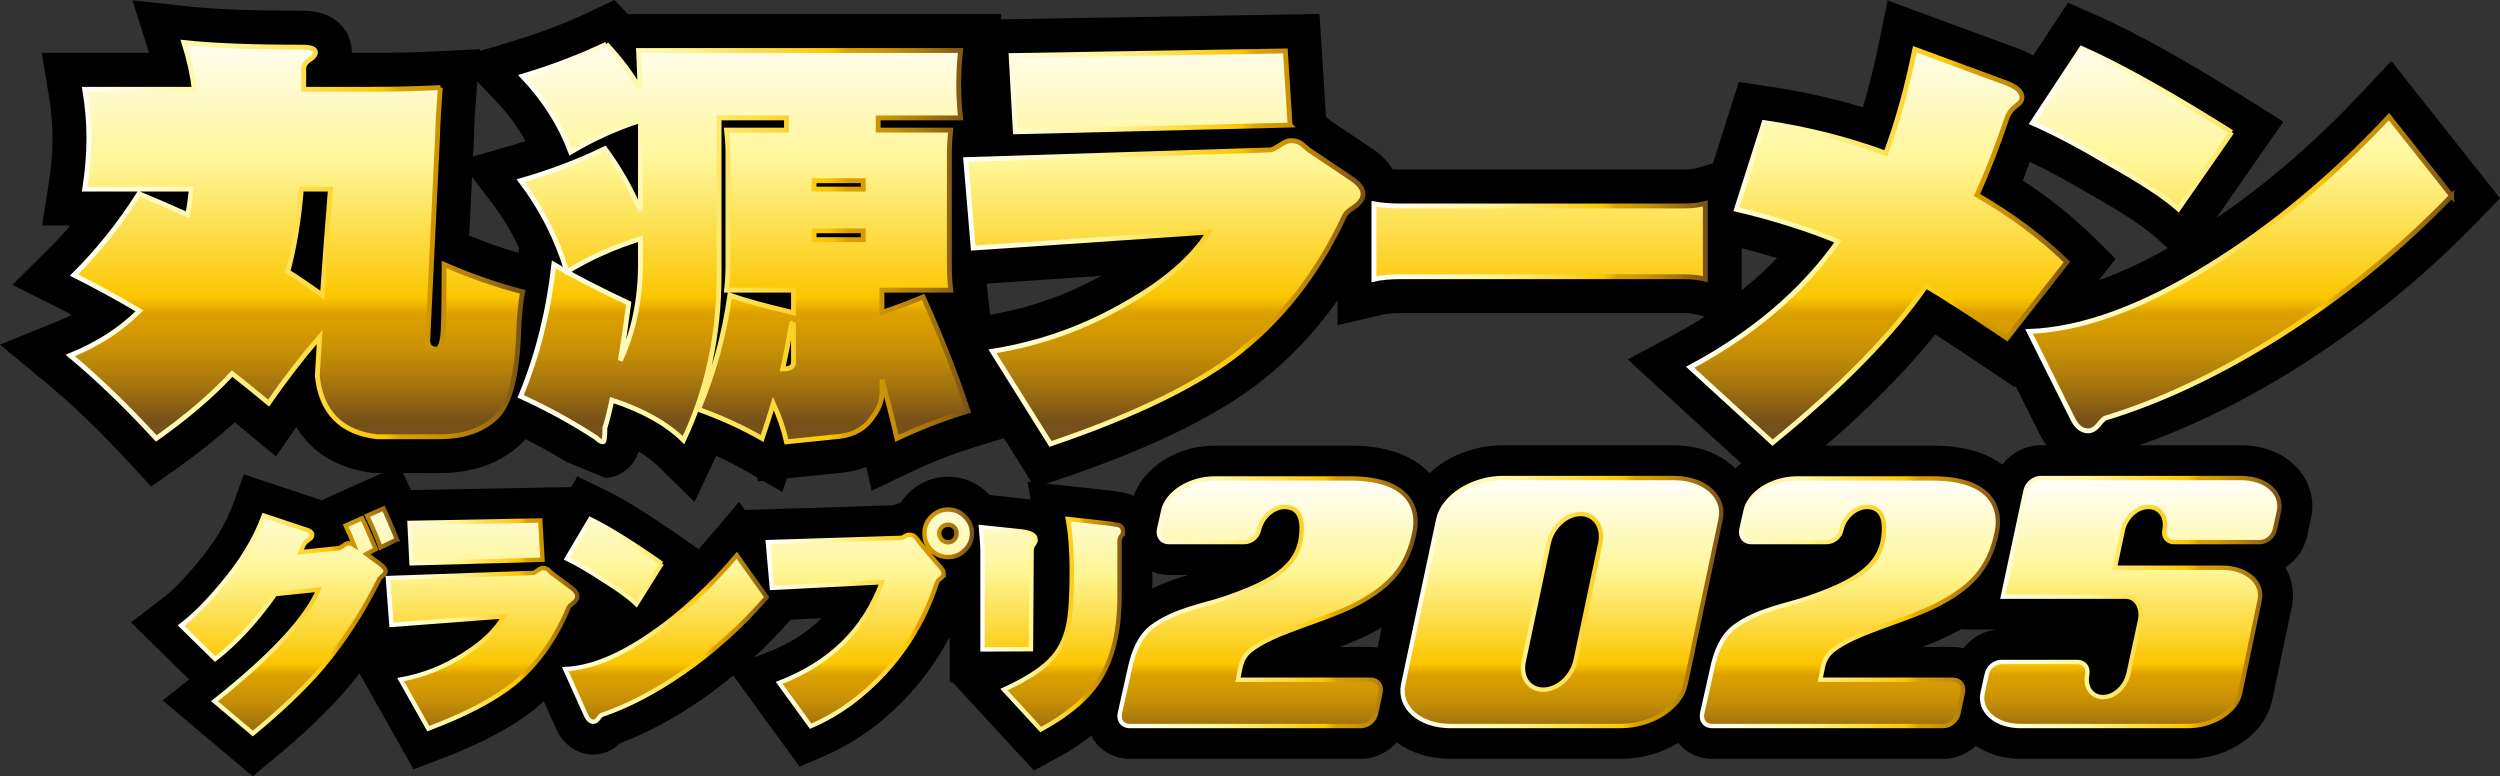 <?xml version="1.0" encoding="UTF-8"?><svg id="_レイヤー_2" xmlns="http://www.w3.org/2000/svg" xmlns:xlink="http://www.w3.org/1999/xlink" viewBox="0 0 1015.686 315.377"><rect x="0" y="0" width="1015.686" height="315.377" fill="#333333" stroke="none"/><defs><style>.cls-1{fill:url(#_名称未設定グラデーション_106-11);stroke:url(#_名称未設定グラデーション_106-12);}.cls-1,.cls-2,.cls-3,.cls-4,.cls-5,.cls-6,.cls-7,.cls-8,.cls-9{stroke-width:1.777px;}.cls-2{fill:url(#_名称未設定グラデーション_106-13);stroke:url(#_名称未設定グラデーション_106-14);}.cls-3{fill:url(#_名称未設定グラデーション_106-17);stroke:url(#_名称未設定グラデーション_106-18);}.cls-4{fill:url(#_名称未設定グラデーション_106-15);stroke:url(#_名称未設定グラデーション_106-16);}.cls-10{fill:url(#_名称未設定グラデーション_106-27);stroke:url(#_名称未設定グラデーション_106-28);}.cls-10,.cls-11,.cls-12,.cls-13,.cls-14,.cls-15{stroke-width:1.971px;}.cls-11{fill:url(#_名称未設定グラデーション_106-25);stroke:url(#_名称未設定グラデーション_106-26);}.cls-12{fill:url(#_名称未設定グラデーション_106-21);stroke:url(#_名称未設定グラデーション_106-22);}.cls-13{fill:url(#_名称未設定グラデーション_106-23);stroke:url(#_名称未設定グラデーション_106-24);}.cls-14{fill:url(#_名称未設定グラデーション_106-29);stroke:url(#_名称未設定グラデーション_106-30);}.cls-15{fill:url(#_名称未設定グラデーション_106-19);stroke:url(#_名称未設定グラデーション_106-20);}.cls-5{fill:url(#_名称未設定グラデーション_106);stroke:url(#_名称未設定グラデーション_106-2);}.cls-6{fill:url(#_名称未設定グラデーション_106-9);stroke:url(#_名称未設定グラデーション_106-10);}.cls-16{stroke-width:0px;}.cls-7{fill:url(#_名称未設定グラデーション_106-7);stroke:url(#_名称未設定グラデーション_106-8);}.cls-8{fill:url(#_名称未設定グラデーション_106-3);stroke:url(#_名称未設定グラデーション_106-4);}.cls-9{fill:url(#_名称未設定グラデーション_106-5);stroke:url(#_名称未設定グラデーション_106-6);}</style><linearGradient id="_名称未設定グラデーション_106" x1="514.975" y1="192.914" x2="514.975" y2="304.299" gradientUnits="userSpaceOnUse"><stop offset="0" stop-color="#fff"/><stop offset=".353" stop-color="#fff697"/><stop offset=".689" stop-color="#fbc600"/><stop offset=".729" stop-color="#dca000"/><stop offset=".773" stop-color="#d59a01"/><stop offset=".837" stop-color="#c28c06"/><stop offset=".911" stop-color="#a3730d"/><stop offset=".994" stop-color="#795218"/><stop offset="1" stop-color="#765019"/></linearGradient><linearGradient id="_名称未設定グラデーション_106-2" x1="453.947" y1="244.674" x2="576.004" y2="244.674" xlink:href="#_名称未設定グラデーション_106"/><linearGradient id="_名称未設定グラデーション_106-3" x1="634.574" y1="192.914" x2="634.574" y2="304.299" xlink:href="#_名称未設定グラデーション_106"/><linearGradient id="_名称未設定グラデーション_106-4" x1="568.927" y1="244.59" x2="700.22" y2="244.59" xlink:href="#_名称未設定グラデーション_106"/><linearGradient id="_名称未設定グラデーション_106-5" x1="751.573" y1="192.914" x2="751.573" y2="304.299" xlink:href="#_名称未設定グラデーション_106"/><linearGradient id="_名称未設定グラデーション_106-6" x1="690.545" y1="244.674" x2="812.601" y2="244.674" xlink:href="#_名称未設定グラデーション_106"/><linearGradient id="_名称未設定グラデーション_106-7" x1="865.693" y1="192.914" x2="865.693" y2="304.299" xlink:href="#_名称未設定グラデーション_106"/><linearGradient id="_名称未設定グラデーション_106-8" x1="804.393" y1="244.59" x2="926.993" y2="244.59" xlink:href="#_名称未設定グラデーション_106"/><linearGradient id="_名称未設定グラデーション_106-9" x1="117.419" y1="192.914" x2="117.419" y2="304.299" xlink:href="#_名称未設定グラデーション_106"/><linearGradient id="_名称未設定グラデーション_106-10" x1="72.189" y1="252.289" x2="162.433" y2="252.289" xlink:href="#_名称未設定グラデーション_106"/><linearGradient id="_名称未設定グラデーション_106-11" x1="196.07" y1="192.914" x2="196.07" y2="304.299" xlink:href="#_名称未設定グラデーション_106"/><linearGradient id="_名称未設定グラデーション_106-12" x1="156.632" y1="253.84" x2="235.439" y2="253.84" xlink:href="#_名称未設定グラデーション_106"/><linearGradient id="_名称未設定グラデーション_106-13" x1="270.57" y1="192.914" x2="270.57" y2="304.299" xlink:href="#_名称未設定グラデーション_106"/><linearGradient id="_名称未設定グラデーション_106-14" x1="228.293" y1="251.93" x2="312.629" y2="251.93" xlink:href="#_名称未設定グラデーション_106"/><linearGradient id="_名称未設定グラデーション_106-15" x1="353.421" y1="192.914" x2="353.421" y2="304.299" xlink:href="#_名称未設定グラデーション_106"/><linearGradient id="_名称未設定グラデーション_106-16" x1="310.982" y1="251.126" x2="395.782" y2="251.126" xlink:href="#_名称未設定グラデーション_106"/><linearGradient id="_名称未設定グラデーション_106-17" x1="427.414" y1="192.914" x2="427.414" y2="304.299" xlink:href="#_名称未設定グラデーション_106"/><linearGradient id="_名称未設定グラデーション_106-18" x1="397.555" y1="253.657" x2="457.174" y2="253.657" xlink:href="#_名称未設定グラデーション_106"/><linearGradient id="_名称未設定グラデーション_106-19" x1="120.447" y1="8.842" x2="120.447" y2="171.448" xlink:href="#_名称未設定グラデーション_106"/><linearGradient id="_名称未設定グラデーション_106-20" x1="26.61" y1="97.784" x2="213.55" y2="97.784" xlink:href="#_名称未設定グラデーション_106"/><linearGradient id="_名称未設定グラデーション_106-21" x1="302.41" y1="8.842" x2="302.41" y2="171.448" xlink:href="#_名称未設定グラデーション_106"/><linearGradient id="_名称未設定グラデーション_106-22" x1="209.865" y1="98.666" x2="394.554" y2="98.666" xlink:href="#_名称未設定グラデーション_106"/><linearGradient id="_名称未設定グラデーション_106-23" x1="473.066" y1="8.842" x2="473.066" y2="171.448" xlink:href="#_名称未設定グラデーション_106"/><linearGradient id="_名称未設定グラデーション_106-24" x1="391.28" y1="100.618" x2="554.769" y2="100.618" xlink:href="#_名称未設定グラデーション_106"/><linearGradient id="_名称未設定グラデーション_106-25" x1="625.509" y1="8.842" x2="625.509" y2="171.448" xlink:href="#_名称未設定グラデーション_106"/><linearGradient id="_名称未設定グラデーション_106-26" x1="557.206" y1="98.029" x2="693.812" y2="98.029" xlink:href="#_名称未設定グラデーション_106"/><linearGradient id="_名称未設定グラデーション_106-27" x1="763.202" y1="8.842" x2="763.202" y2="171.448" xlink:href="#_名称未設定グラデーション_106"/><linearGradient id="_名称未設定グラデーション_106-28" x1="684.976" y1="99.917" x2="841.057" y2="99.917" xlink:href="#_名称未設定グラデーション_106"/><linearGradient id="_名称未設定グラデーション_106-29" x1="910.21" y1="8.842" x2="910.21" y2="171.448" xlink:href="#_名称未設定グラデーション_106"/><linearGradient id="_名称未設定グラデーション_106-30" x1="822.793" y1="97.236" x2="997.369" y2="97.236" xlink:href="#_名称未設定グラデーション_106"/></defs><g id="_レイヤー_1-2"><path class="cls-16" d="M934.216,191.143c-5.322-6.52-13.985-10.26-23.769-10.26h-81.279c-6.23,0-12.001,3.067-15.668,7.882-6.841-5.116-16.306-7.714-28.271-7.714h-55.082c-9.754,0-18.803,3.559-25.197,9.241-6.059-6.003-14.998-9.41-25.056-9.41h-69.188c-11.635,0-22.458,4.384-29.915,11.342-6.934-7.415-17.738-11.173-32.16-11.173h-55.081c-15.151,0-28.624,8.555-33.008,20.398-.702-.336-1.433-.636-2.199-.88l-1.428-.37c-.362-.073-1.768-.302-4.216-.661l-.389-.052c-6.769-.793-12.472-1.432-17.105-1.921l-17.799-1.876,1.375,7.326c-.693-.134-1.419-.248-2.176-.344l-14.585-1.533c-.203-.215-.388-.441-.6-.65-4.387-4.452-9.992-6.803-16.224-6.803-6.27,0-11.904,2.379-16.303,6.881-1.163,1.175-2.179,2.435-3.044,3.77-1.012.226-1.994.543-2.939.949l-60.293,1.926-2.376-3.334-11.074,13.122c-1.772,2.098-3.56,4.134-5.365,6.104l-7.278-5.082c-12.885-8.995-22.988-15.24-30.886-19.091l-11.039-5.382-2.574,4.338-64.969,1.221-4.844-9.974-9.203,4.103-.001-.002-21.731,9.689.051.109-.61.274c-.645-.285-1.316-.536-2.011-.751l-29.614-9.82-4.435,12.154c-2.939,8.055-7.984,16.278-14.995,24.44l-.121.144c-5.128,6.144-9.856,10.873-14.053,14.06l-12.293,9.33,23.645,23.18-10.734,8.532,36.536,30.802,8.574-7.071c12.274-10.122,22.383-19.825,30.105-28.909,1.593-1.898,3.154-3.864,4.693-5.874l21.987,39.012,10.7-4.035c16.72-6.305,29.363-13.01,38.767-20.59,1.174-.968,2.315-1.981,3.437-3.02l5.103,11.349.147.314c3.013,6.258,8.587,9.995,14.912,9.995,4.078,0,7.955-1.664,10.969-4.643,10.799-4.039,21.97-10.038,33.268-17.871,4.315-3.003,8.513-6.22,12.607-9.602l26.924,37.05,9.784-4.203c12.813-5.503,24.471-13.91,34.673-25.011,6.561-7.18,12.088-15.085,16.56-23.616v17.005l-.179.082.179.194v1.305l1.198-.005,33.032,35.83,9.125-4.962c5.371-2.92,10.065-5.985,14.182-9.208.586,1.164,1.301,2.264,2.147,3.273,3.268,3.896,8.16,6.132,13.421,6.132h93.874c5.685,0,10.987-2.557,14.658-6.663,5.84,4.289,13.493,6.663,21.892,6.663h69.02c8.617,0,16.783-2.413,23.476-6.477.09.112.165.235.257.345,3.268,3.896,8.16,6.132,13.421,6.132h93.873c5.015,0,9.73-1.991,13.292-5.278,5.006,3.384,11.32,5.278,18.221,5.278h68.18c16.602,0,31.24-10.358,34.034-24.015l7.877-37.368c1.255-5.663.326-11.477-2.548-16.404,4.258-2.725,7.491-7.076,8.711-12.256l1.716-7.718.047-.22c1.41-6.892-.272-13.702-4.739-19.174ZM474.908,233.569h7.931c-4.625,1.343-9.675,3.01-14.674,5.505v-6.829c2.101.85,4.38,1.324,6.743,1.324ZM556.858,262.832h-12.479c4.877-1.852,9.661-3.849,13.963-6.189,1.045-.567,2.057-1.141,3.04-1.724l-1.733,8.155c-.916-.144-1.844-.242-2.791-.242ZM793.455,262.832h-12.479c4.884-1.855,9.675-3.855,13.981-6.198.815-.442,1.595-.894,2.373-1.346l-.096.447h13.811c-5.328.616-10.13,3.473-13.317,7.628-1.381-.338-2.81-.531-4.274-.531ZM306.228,267.155c5.214-4.822,10.218-9.943,14.965-15.364l12.587-.638c-5.749,5.807-13.057,10.399-22.013,13.862l-5.539,2.141Z"/><path class="cls-16" d="M971.525,24.778l-11.725,12.502c-18.977,20.236-38.886,37.439-59.359,51.3l27.234-39.131-13.119-8.241c-26.467-16.626-47.062-28.1-62.963-35.076l-11.417-5.01-14.171,21.501c-2.053-1.252-4.5-2.402-7.425-3.385L766.879.181l-3.426,16.89c-1.907,9.403-4.117,18.271-6.604,26.508-12.069-3.628-24.78-6.447-37.958-8.412l-12.448-1.855-10.532,33.094-7.119,2.02c-.612.173-2.013.464-4.524.464h-115.242c-1.16,0-2.226-.035-3.248-.086-1.6-2.708-4.042-5.472-7.729-8.042l-17.281-11.586c-.644-.56-1.329-1.137-2.051-1.728l-2.639-41.771-129.544,2.189.236-2.123h-151.677l-5.47-5.743-9.675,4.617c-9.788,4.671-20.526,8.77-31.917,12.188l-13.069,3.92.06-.727-16.828.822c-9.074.443-18.236.668-27.23.668h-8.039c.001-.092.002-.187.002-.279,0-6.861-4.318-12.902-11-15.392-2.644-.985-5.597-1.443-9.295-1.443-19.796,0-35.379-.604-46.319-1.794L53.825.133l6.723,21.354H16.957l2.869,17.211c1.002,6.008,1.51,11.87,1.51,17.421,0,5.818-.514,12.003-1.528,18.387l-2.715,17.099h11.501c-2.884,3.352-5.877,6.568-8.971,9.638l-14.6,14.484,18.384,9.22c1.923.964,3.853,1.951,5.789,2.962-1.991,1.001-4.067,1.94-6.226,2.812L0,140.012l19.086,15.796c10.471,8.668,21.756,19.547,33.54,32.339l8.801,9.555,10.604-7.502c8.698-6.151,16.5-12.392,23.316-18.647,1.448,1.182,2.897,2.375,4.345,3.576l12.421,10.312,8.248-11.934c6.32,10.435,17.042,16.978,31.176,18.623l26.807.098c13.255,0,24.134-3.699,32.339-10.997,1.006-.861,1.948-1.813,2.847-2.832,5.678,2.866,11.211,5.938,16.52,9.225l16.116,6.607c5.319-.445,11.07-3.895,13.29-10.825,3.08,1.838,5.707,3.822,7.867,5.949l14.813,14.572,8.885-18.729c3.919,1.788,7.687,3.714,11.277,5.766l5.308,3.035.344,1.547,2.003-.204,7.876,4.503,1.882-5.506,23.134-2.375c3.219-.362,6.249-1.103,9.065-2.211l2.225,9.619,16.602-7.889c8.425-4.003,17.459-7.479,26.854-10.331l10.278-3.12,12.574,20.079,11.071-3.757c33.67-11.428,58.963-23.456,77.454-36.868,13.152-9.76,24.665-21.628,34.442-35.451v10.069l18.164-4.27c1.233-.289,3.526-.635,7.453-.635h115.242c1.787,0,3.427.189,4.874.562l3.428.882c-4.113,2.622-8.395,5.14-12.872,7.534l-18.41,9.842,58.283,53.347,9.897-8.062c23.772-19.362,42.807-37.953,56.772-55.432,5.906,3.776,12.887,8.381,20.889,13.781l11.395,7.69.394-.502,10.092,20.195.184.356c5.997,11.228,15.37,12.44,19.122,12.44,3.289,0,9.45-.933,14.922-6.953,22.48-7.242,45.919-18.429,69.743-33.292,26.748-16.755,51.543-36.856,73.699-59.748l9.006-9.305-44.162-55.759ZM849.329,79.095l.329.191c15.055,8.42,22.228,13.718,25.593,16.68l5.508,4.846c-9.843,5.561-19.207,9.906-28.065,13.051l6.855-8.723-9.475-9.272c-8.196-8.021-17.676-15.577-28.281-22.553.988-2.46,1.951-4.998,2.91-7.547,7.208,3.429,15.453,7.884,24.626,13.328ZM210.674,102.758c-6.775-1.981-13.487-4.324-20.048-7.027l1.149-23.888,7.972,10.499c4.377,5.762,8.103,11.928,11.149,18.431l-.222,1.985ZM402.242,127.864l-1.289-11.601c-.038-.341-.052-.695-.086-1.038l46.595-3.169c-14.124,7.828-29.319,13.125-45.221,15.808ZM201.554,41.133c4.821,5.083,8.839,10.506,12.015,16.204-2.021.647-4.066,1.266-6.134,1.861l-15.262,4.389.366-7.614.013-.368c.116-5.048.485-11.378,1.095-18.816l.301-3.678,7.605,8.021ZM707.607,100.827c4.91,1.258,9.734,2.579,14.364,4.026-4.396,4.571-9.193,8.927-14.364,13.067v-17.093Z"/><path class="cls-5" d="M551.989,244.926c-13.266,7.22-34.426,11.587-44.165,19.479-2.183,1.847-3.36,4.198-3.864,6.718l-1.007,5.038h53.906c2.855,0,4.534,2.351,4.032,5.038l-1.848,8.733c-.672,2.854-3.358,5.038-6.213,5.038h-93.873c-2.855,0-4.534-2.183-4.03-5.038l4.03-17.969c1.511-7.389,4.198-13.435,8.899-17.129,9.573-7.22,22-8.9,30.396-11.923,20.823-7.22,30.731-14.106,30.564-28.548,0-5.541-2.519-8.397-6.885-8.397-4.534,0-9.236,4.031-10.412,9.236-.503,2.855-3.19,5.038-6.046,5.038h-30.562c-2.855,0-4.534-2.183-4.032-5.038l1.681-7.556c1.511-7.39,10.915-13.267,20.991-13.267h55.082c25.021,0,27.876,13.267,26.03,21.831-2.688,13.099-8.733,21.159-22.672,28.716Z"/><path class="cls-8" d="M684.763,278.176c-2.014,9.236-13.77,16.793-26.365,16.793h-69.02c-12.594,0-21.158-7.557-19.312-16.793l14.273-67.173c2.016-9.236,13.77-16.793,26.366-16.793h69.188c12.594,0,21.16,7.557,19.144,16.793l-14.275,67.173ZM642.109,208.821c-5.711,0-11.587,5.374-12.931,11.923l-10.076,47.692c-1.511,6.549,2.014,11.755,7.892,11.755s11.587-5.205,13.099-11.755l10.076-47.692c1.344-6.549-2.183-11.923-8.06-11.923Z"/><path class="cls-9" d="M788.586,244.926c-13.266,7.22-34.426,11.587-44.165,19.479-2.183,1.847-3.36,4.198-3.862,6.718l-1.009,5.038h53.906c2.855,0,4.534,2.351,4.032,5.038l-1.848,8.733c-.672,2.854-3.358,5.038-6.213,5.038h-93.873c-2.855,0-4.534-2.183-4.03-5.038l4.03-17.969c1.511-7.389,4.198-13.435,8.899-17.129,9.573-7.22,22-8.9,30.396-11.923,20.823-7.22,30.731-14.106,30.564-28.548,0-5.541-2.519-8.397-6.885-8.397-4.534,0-9.236,4.031-10.412,9.236-.503,2.855-3.19,5.038-6.046,5.038h-30.562c-2.855,0-4.534-2.183-4.032-5.038l1.681-7.556c1.511-7.39,10.915-13.267,20.991-13.267h55.082c25.021,0,27.876,13.267,26.03,21.831-2.688,13.099-8.733,21.159-22.672,28.716Z"/><path class="cls-7" d="M924.217,215.202c-.672,2.855-3.36,5.038-6.046,5.038h-34.931c-2.686,0-4.534-2.183-3.862-5.038,1.009-5.205-1.847-9.236-6.548-9.236s-9.236,4.198-10.412,9.572l-3.19,15.114h43.495c10.076,0,16.961,6.046,15.282,13.435l-7.894,37.449c-1.511,7.389-11.083,13.435-20.991,13.435h-68.181c-10.076,0-16.961-6.046-15.45-13.435l1.679-7.557c.504-2.854,3.19-5.038,6.046-5.038h30.731c2.855,0,4.534,2.183,4.03,5.038-1.007,5.206,1.848,9.236,6.383,9.236,4.702,0,9.236-4.198,10.411-9.572l4.702-21.663c1.009-5.038-1.511-9.572-5.877-9.572h-49.876l9.236-43.158c.672-2.855,3.358-5.039,6.213-5.039h81.279c10.076,0,16.961,6.046,15.45,13.435l-1.679,7.556Z"/><path class="cls-6" d="M126.847,217.346c0,.786-.544,1.481-1.631,2.084-.847.544-1.482,1.24-1.904,2.085-.243.544-.666,1.482-1.269,2.81l15.683-1.631c.301-.059.875-.393,1.722-.997.906-.665,1.57-.998,1.994-.998.785,0,1.601.272,2.447.816-.966-2.538-2.114-5.197-3.444-7.977l6.617-2.991c1.147,2.176,3.022,6.345,5.62,12.509l-3.807,1.994,5.348,3.989c1.632,1.148,2.447,2.146,2.447,2.992,0,.666-.362,1.239-1.086,1.722-.847.666-1.36,1.24-1.541,1.723-6.769,13.416-14.414,25.2-22.934,35.353-7.192,8.461-16.65,17.525-28.374,27.194l-15.591-13.144c23.266-18.493,37.347-33.6,42.242-45.325l-17.585,1.813c-7.736,10.999-15.864,19.793-24.385,26.379l-13.87-13.598c5.016-3.807,10.425-9.185,16.227-16.136,8.097-9.427,13.899-18.946,17.405-28.555l17.495,5.802c1.451.424,2.176,1.118,2.176,2.085ZM161.293,219.158l-6.707,3.264c-1.03-3.082-2.841-7.372-5.439-12.873l6.708-2.991c1.086,2.237,2.9,6.436,5.438,12.6Z"/><path class="cls-1" d="M234.551,242.275c0,.907-.515,1.783-1.541,2.628-1.088.786-1.755,1.421-1.996,1.904-5.379,12.873-12.721,23.147-22.028,30.821-8.098,6.527-19.76,12.659-34.99,18.402l-11.24-19.943c9.246-1.632,17.918-5.077,26.016-10.335,7.494-4.714,12.781-9.82,15.864-15.319l-45.595,3.445-1.452-19.036,59.013-2.085c.301,0,.906-.331,1.813-.997.845-.665,1.57-.997,2.175-.997.785,0,1.45.212,1.994.635.544.484,1.028.938,1.452,1.359l8.52,6.346c1.329,1.028,1.996,2.084,1.996,3.173ZM220.409,227.408l-53.211,1.451-.816-16.408,53.119-.997.907,15.954Z"/><path class="cls-2" d="M311.498,242.637c-10.214,11.725-21.484,21.877-33.812,30.458-11.421,7.918-22.451,13.688-33.087,17.314-.303,0-.785.483-1.45,1.45-.666.907-1.36,1.36-2.085,1.36-1.148,0-2.116-.816-2.901-2.448l-8.52-18.946c10.212-.422,21.814-5.106,34.809-14.05,12.146-8.279,23.779-19.005,34.899-32.181l12.148,17.042ZM268.892,228.949l-10.333,16.498c-2.721-2.659-7.192-5.922-13.417-9.791-5.68-3.746-10.636-6.646-14.867-8.702l9.518-16.044c7.19,3.506,16.892,9.518,29.098,18.039Z"/><path class="cls-4" d="M383.381,232.666c0,.907-.303,1.602-.907,2.085-.665.543-1.028.846-1.086.906-.363.304-.635.757-.816,1.36-4.473,13.658-11.512,25.744-21.122,36.26-8.943,9.73-18.977,16.981-30.095,21.756l-12.781-17.586c20.788-8.037,34.687-21.665,41.698-40.883l-44.689,2.267-1.632-18.583,53.936-1.723c.484,0,.997-.181,1.541-.543.604-.483,1.329-.726,2.176-.726,1.026,0,1.963.514,2.81,1.541,1.631,2.237,4.682,5.923,9.155,11.06,1.209,1.269,1.813,2.207,1.813,2.81ZM394.893,216.712c0,2.659-.968,4.925-2.901,6.798-1.873,1.874-4.139,2.81-6.798,2.81-2.66,0-4.926-.936-6.8-2.81-1.873-1.872-2.81-4.138-2.81-6.798s.937-4.925,2.81-6.799c1.873-1.934,4.139-2.901,6.8-2.901,2.659,0,4.924.968,6.798,2.901,1.934,1.873,2.901,4.139,2.901,6.799ZM388.637,216.712c0-1.027-.332-1.872-.997-2.539-.604-.664-1.421-.997-2.447-.997-.968,0-1.813.333-2.538.997-.727.666-1.088,1.512-1.088,2.539,0,.967.362,1.812,1.088,2.538.725.725,1.57,1.087,2.538,1.087,1.026,0,1.842-.362,2.447-1.087.665-.726.997-1.571.997-2.538Z"/><path class="cls-3" d="M420.752,219.158c0,.605-.212,1.21-.635,1.813-.665.907-.997,1.723-.997,2.448,0,1.693-.089,15.139-.272,40.339l-19.671.09v-39.07c0-2.659-.212-6.193-.634-10.606l16.408,1.723c3.865.484,5.801,1.572,5.801,3.263ZM456.286,215.896c0,.604-.152,1.119-.453,1.541-.666.786-.997,1.541-.997,2.266v22.482c0,14.322-2.781,25.714-8.341,34.174-4.654,7.314-12.54,13.99-23.658,20.034l-14.958-16.226c8.642-3.989,14.836-7.887,18.584-11.694,3.745-3.686,6.254-8.46,7.523-14.322.966-4.472,1.452-11.875,1.452-22.209,0-8.28-.544-15.32-1.632-21.121,4.592.484,10.243,1.118,16.952,1.904,2.052.303,3.232.484,3.535.543,1.327.424,1.994,1.301,1.994,2.629Z"/><path class="cls-15" d="M178.916,35.582c-.636,7.76-1.016,14.319-1.14,19.68l-3.992,82.999c0,2.396,1.264,3.594,3.802,3.594,1.394-.455,2.216-2.966,2.472-7.53.252-4.561.38-13.519.38-26.868,10.393,4.564,21.041,8.274,31.944,11.124-.888,3.995-1.458,9.869-1.712,17.627-.76,17.798-3.992,29.092-9.697,33.883-5.452,4.905-12.995,7.359-22.628,7.359h-25.1c-14.705-1.711-22.818-9.985-24.338-24.815,0-.569.314-5.818.95-15.743-7.353,8.557-14.261,17.514-20.725,26.867-4.944-4.107-9.887-8.099-14.831-11.979-8.115,8.786-18.382,17.568-30.804,26.354-12.297-13.349-23.959-24.584-34.986-33.713,11.281-4.562,20.661-10.611,28.141-18.141-8.875-5.246-17.748-10.096-26.62-14.546,9.888-9.81,18.696-20.819,26.43-33.028,6.59,2.738,13.183,5.591,19.775,8.557.633-3.192,1.141-6.674,1.521-10.439h-43.353c1.141-7.187,1.711-14.088,1.711-20.706,0-6.389-.57-13.006-1.711-19.852h44.494c-.636-5.818-2.029-12.15-4.183-18.995,11.534,1.256,27.506,1.882,47.917,1.882,3.674,0,5.514.684,5.514,2.054,0,1.027-.636,1.941-1.902,2.738-1.902,1.142-2.852,2.511-2.852,4.107v8.214h27.572c9.251,0,18.567-.227,27.95-.684ZM116.929,110.367c4.688,2.969,9.379,6.161,14.071,9.583.76-11.407,1.836-25.781,3.232-43.125h-11.789c-1.016,12.436-2.852,23.616-5.514,33.542Z"/><path class="cls-12" d="M246.316,17.956c5.324,5.591,9.889,11.637,13.691,18.14-.128-5.247-.318-10.439-.57-15.574h130.819c-.508,4.565-.76,9.13-.76,13.691,0,4.564.252,9.129.76,13.691h-33.464v4.963h29.472c-.38,3.31-.57,6.674-.57,10.096v44.494c0,3.538.19,7.017.57,10.439h-27.952v9.07c5.704-1.939,11.281-4.049,16.733-6.333,6.971,15.29,13.055,30.748,18.255,46.377-10.145,3.08-19.775,6.786-28.904,11.124-1.9-8.214-3.93-16.202-6.084-23.959v5.305c0,3.192-1.078,6.273-3.232,9.241-3.17,5.019-7.795,7.872-13.881,8.557l-21.676,2.225c-1.142-5.134-2.918-10.327-5.324-15.573-1.522,5.019-3.042,9.754-4.564,14.204-7.985-4.564-16.607-8.5-25.86-11.808,6.21-14.718,10.459-30.175,12.741-46.377,6.717,2.284,14.765,4.508,24.148,6.675.76.23,1.332.4,1.712.513v-9.241h-27.192c.38-3.422.572-6.902.572-10.439v-44.494c0-3.422-.192-6.786-.572-10.096h24.34v-4.963h-27.382v63.831c0,24.416-4.818,46.778-14.451,67.084-6.845-6.733-16.543-12.15-29.092-16.257-1.016,4.791-1.966,8.557-2.852,11.294,0,3.764-.256,5.647-.76,5.647-.76,0-1.712-.572-2.852-1.711-9.635-6.275-19.841-11.867-30.614-16.771,6.846-16.429,11.343-34.283,13.501-53.565,7.859,4.68,17.997,9.925,30.422,15.744-1.14,8.786-2.28,16.544-3.422,23.274,5.448-11.749,8.177-24.756,8.177-39.019v-10.438c-10.523,3.195-20.473,7.644-29.852,13.348-4.058-13.46-10.335-25.782-18.825-36.964,12.295-3.535,23.704-7.872,34.226-13.006,5.704,7.645,10.521,16.087,14.451,25.328v-36.793c-9.887,3.195-19.331,7.474-28.332,12.835-4.182-11.18-10.713-21.448-19.585-30.804,12.171-3.65,23.514-7.985,34.036-13.006ZM322.375,130.903c-.256.23-.508.4-.76.513-1.142,6.618-2.348,12.779-3.614,18.482,2.914,0,4.374-.855,4.374-2.567v-16.428ZM330.742,76.825h19.965v-3.422h-19.965v3.422ZM350.707,97.361v-3.594h-19.965v3.594h19.965Z"/><path class="cls-13" d="M553.783,78.879c0,1.711-1.078,3.366-3.232,4.963-2.282,1.483-3.678,2.682-4.182,3.594-11.285,24.3-26.686,43.697-46.207,58.184-16.987,12.322-41.451,23.9-73.395,34.74l-23.578-37.65c19.393-3.08,37.583-9.583,54.572-19.509,15.715-8.899,26.81-18.538,33.274-28.921l-95.643,6.503-3.042-35.938,123.785-3.936c.632,0,1.902-.625,3.802-1.883,1.774-1.254,3.296-1.882,4.564-1.882,1.646,0,3.042.4,4.182,1.197,1.142.915,2.154,1.77,3.042,2.567l17.875,11.979c2.786,1.942,4.182,3.936,4.182,5.99ZM524.121,50.813l-111.616,2.739-1.712-30.975,111.426-1.883,1.902,30.119Z"/><path class="cls-11" d="M692.826,113.448c-2.662-.685-5.514-1.028-8.557-1.028h-115.242c-4.31,0-7.923.342-10.837,1.028v-30.633c3.042.572,6.654.855,10.837.855h115.242c3.296,0,6.148-.342,8.557-1.027v30.804Z"/><path class="cls-10" d="M821.481,39.518c0,1.256-.698,2.339-2.09,3.252-1.902,1.369-3.234,3.08-3.994,5.134-3.802,11.294-7.861,21.734-12.169,31.317,14.195,8.214,26.364,17.284,36.509,27.209l-24.34,30.975c-14.199-9.583-25.164-16.656-32.894-21.22-13.567,19.624-34.354,40.844-62.368,63.661l-33.466-30.633c25.604-13.69,45.635-30.745,60.086-51.168-12.549-5.134-26.306-9.469-41.261-13.006l11.219-35.253c17.617,2.626,34.098,6.789,49.437,12.493,4.688-12.549,8.619-26.637,11.789-42.269l35.748,13.177c5.196,1.711,7.795,3.824,7.795,6.332Z"/><path class="cls-14" d="M996.061,79.563c-21.423,22.134-45.065,41.302-70.925,57.5-23.958,14.947-47.093,25.841-69.403,32.686-.636,0-1.648.912-3.042,2.739-1.396,1.711-2.852,2.567-4.374,2.567-2.408,0-4.438-1.54-6.084-4.621l-17.873-35.766c21.422-.797,45.759-9.64,73.015-26.526,25.48-15.629,49.882-35.878,73.207-60.751l25.48,32.173ZM906.692,53.722l-21.677,31.146c-5.704-5.019-15.087-11.18-28.142-18.482-11.917-7.073-22.312-12.549-31.184-16.429l19.965-30.29c15.085,6.618,35.43,17.968,61.038,34.055Z"/></g></svg>